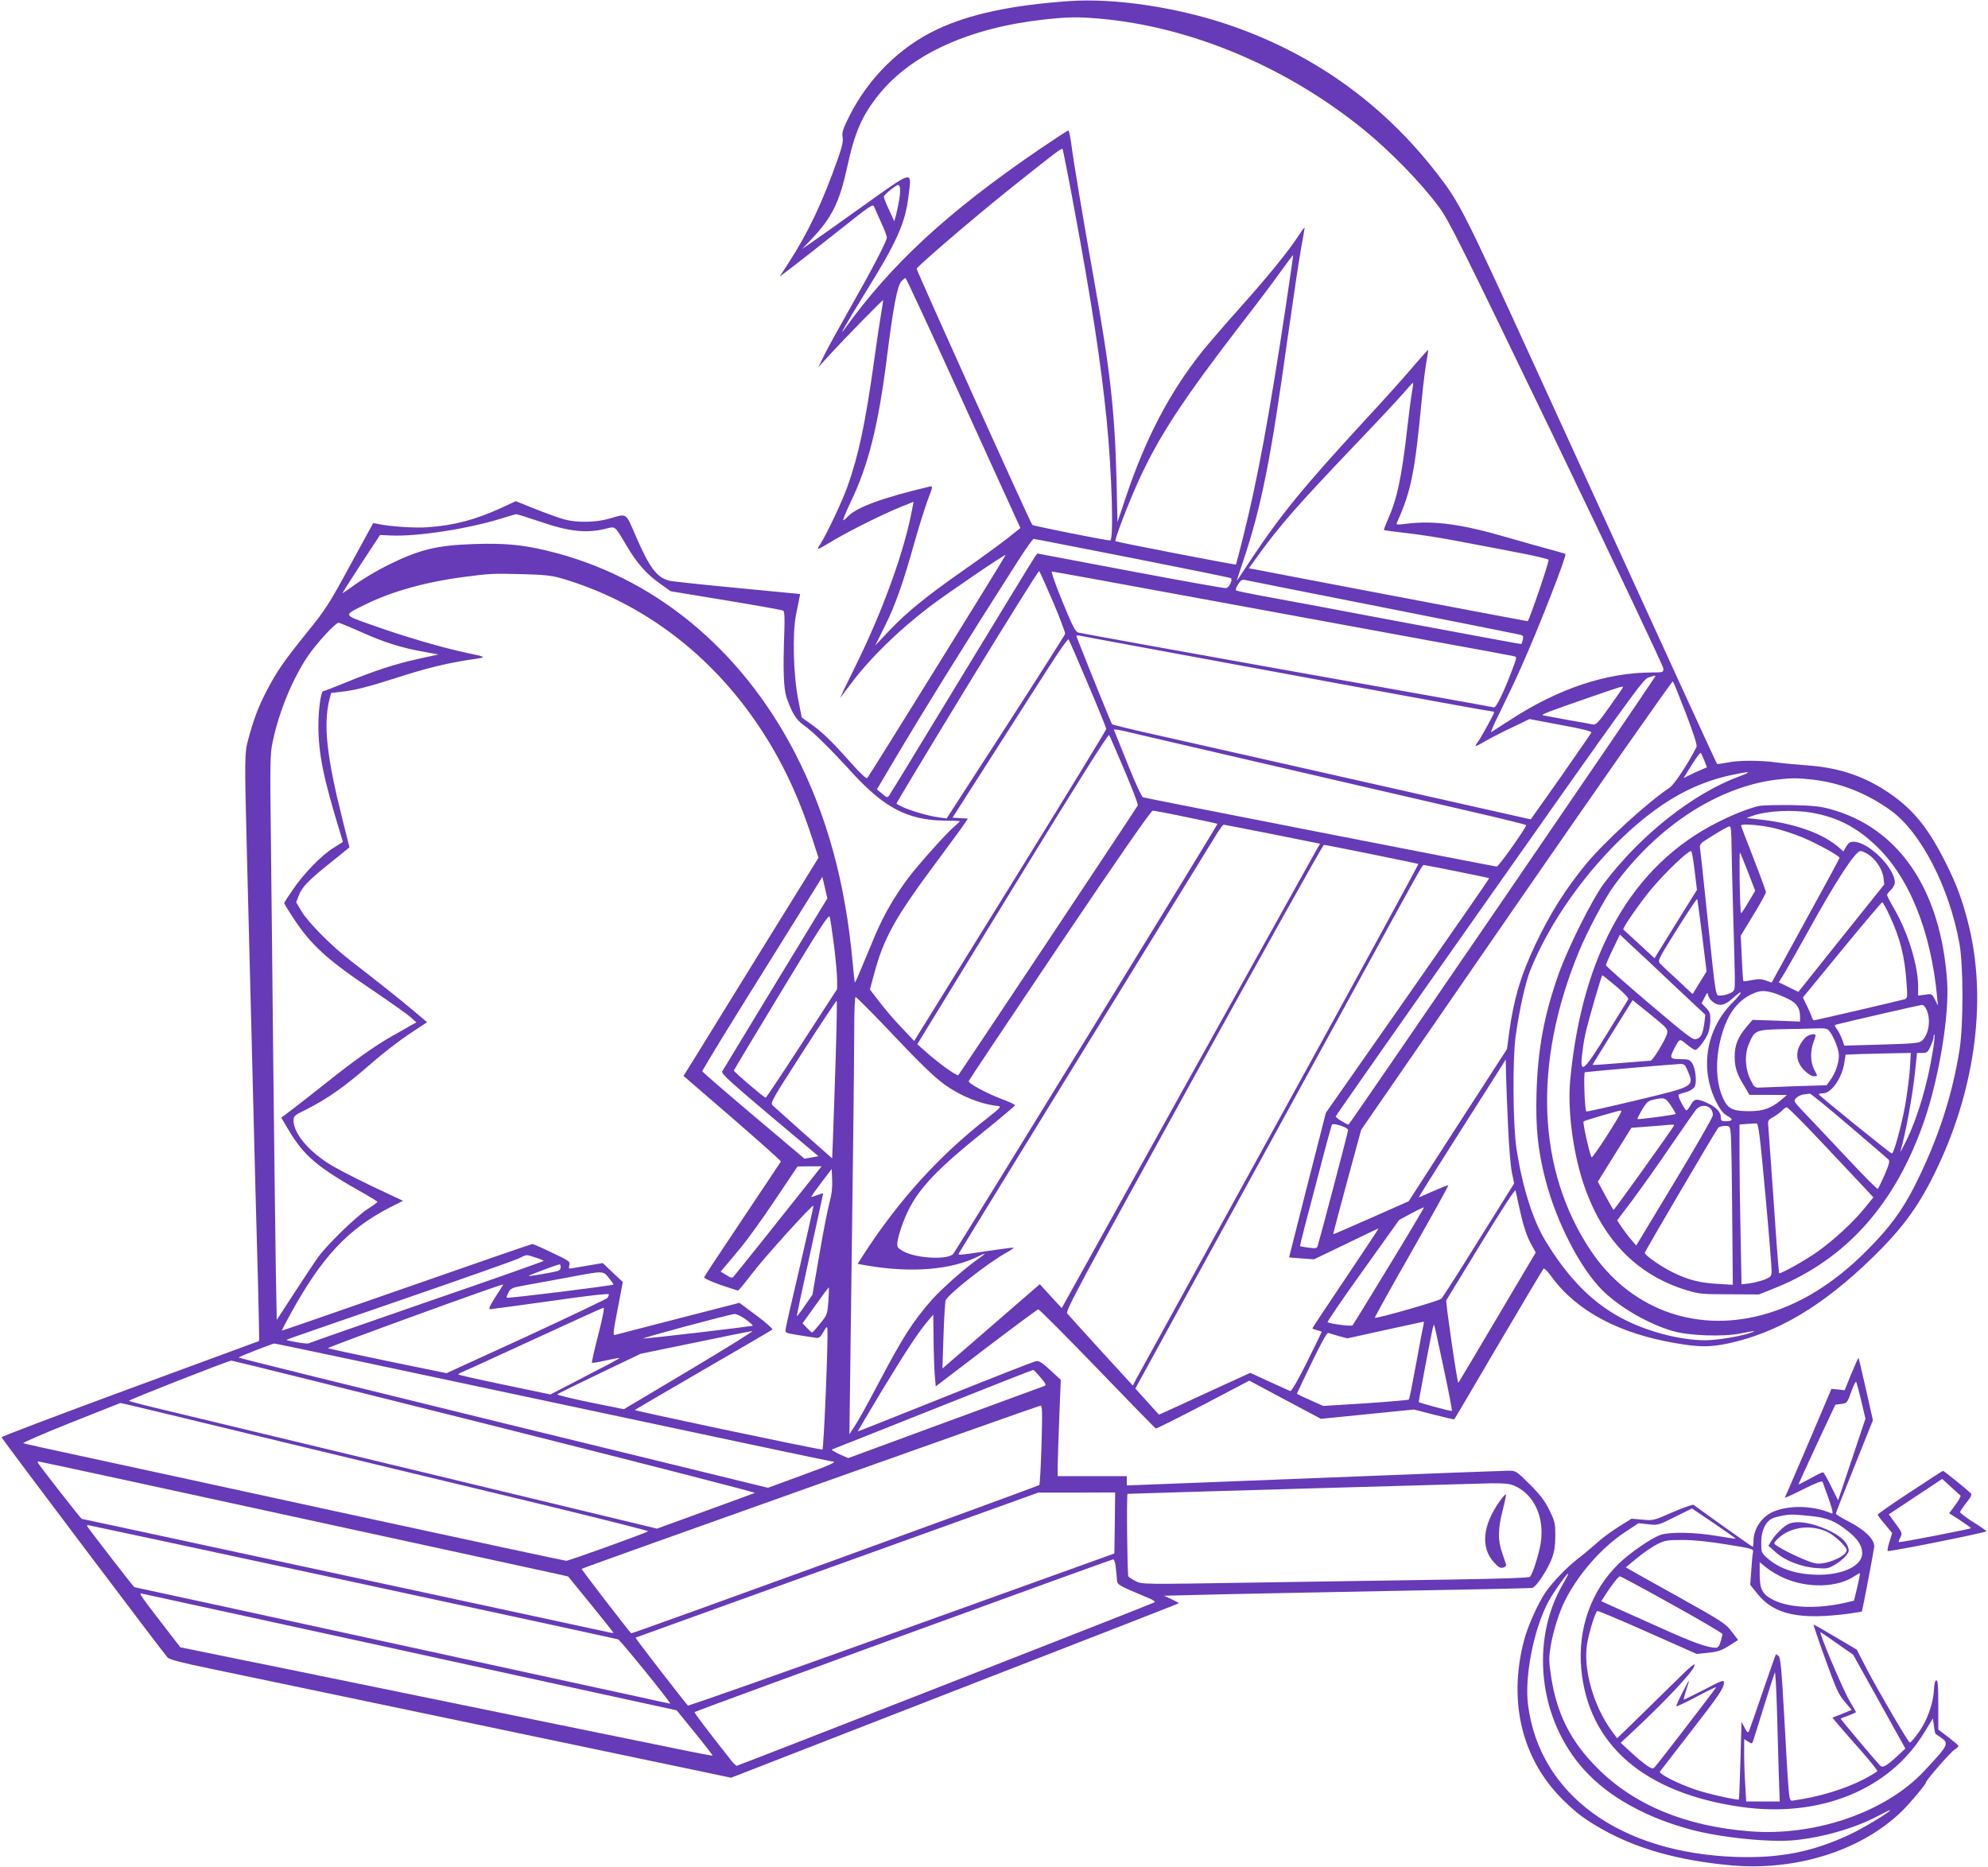 <?xml version="1.0" standalone="no"?>
<!DOCTYPE svg PUBLIC "-//W3C//DTD SVG 20010904//EN"
 "http://www.w3.org/TR/2001/REC-SVG-20010904/DTD/svg10.dtd">
<svg version="1.0" xmlns="http://www.w3.org/2000/svg"
 width="1280pt" height="1202pt" viewBox="0 0 1280 1202"
 preserveAspectRatio="xMidYMid meet">
<g transform="translate(0,1202) scale(0.1,-0.1)"
fill="#673ab7" stroke="none">
<path d="M6885 12013 c-371 -26 -640 -83 -851 -182 -238 -112 -441 -312 -564
-556 -43 -86 -50 -108 -45 -137 5 -26 -2 -59 -28 -134 -103 -292 -193 -481
-323 -682 l-54 -83 82 62 c46 35 181 141 301 236 205 163 218 172 226 151 5
-13 25 -58 45 -102 20 -43 36 -86 36 -95 0 -24 -100 -215 -238 -457 -66 -116
-139 -249 -162 -295 l-41 -84 77 85 c90 98 337 351 340 347 1 -1 -5 -38 -12
-82 -8 -44 -28 -177 -44 -295 -59 -422 -102 -623 -175 -827 -36 -99 -127 -291
-170 -361 -31 -50 -36 -51 89 23 107 63 315 166 421 209 l87 35 -7 -37 c-48
-271 -190 -664 -369 -1025 -57 -115 -100 -205 -96 -200 4 4 35 46 70 92 122
163 302 339 502 492 107 82 489 342 493 336 3 -3 -879 -1425 -891 -1437 -6 -6
-46 31 -104 97 -126 141 -183 197 -256 249 l-62 44 -22 113 c-32 158 -39 429
-15 547 9 47 19 96 22 110 l5 25 -404 39 c-222 21 -419 42 -439 47 -79 20
-127 83 -214 284 -68 158 -56 149 -170 116 -85 -25 -205 -28 -290 -6 -33 9
-117 39 -187 67 l-127 51 -88 -41 c-169 -78 -308 -115 -479 -127 -80 -6 -239
4 -320 21 l-31 6 -148 -271 c-136 -251 -158 -285 -282 -438 -153 -191 -187
-241 -255 -369 -51 -98 -83 -179 -118 -309 -26 -92 -26 -117 -10 -750 5 -214
17 -655 25 -980 27 -1082 35 -1387 46 -1769 5 -208 9 -379 7 -381 -2 -1 -376
-139 -831 -306 -456 -168 -828 -309 -827 -314 3 -11 1042 -1389 1069 -1418 12
-13 93 -34 277 -72 142 -30 498 -104 789 -165 292 -61 679 -142 860 -180 505
-106 1361 -285 1541 -323 l161 -34 249 97 c137 53 785 305 1439 560 655 254
1192 464 1194 466 2 2 -18 14 -45 26 l-49 23 245 6 c135 4 664 14 1175 24 512
9 939 18 950 20 26 5 100 118 128 193 15 41 21 81 21 143 0 81 -3 93 -38 165
-31 62 -58 98 -127 167 -87 86 -88 87 -138 87 -28 0 -558 -20 -1178 -45 -620
-24 -1162 -46 -1203 -47 l-74 -3 -1 30 0 30 -223 0 -222 0 0 60 c0 33 5 172
10 310 l10 250 -67 62 c-54 50 -73 62 -93 58 -14 -2 -277 -105 -585 -229 -308
-123 -561 -224 -562 -223 -1 1 69 119 155 262 153 253 239 383 301 455 l30 35
2 -150 c0 -82 4 -187 7 -231 l7 -81 325 248 c179 136 330 248 335 248 6 1 177
-171 380 -381 203 -211 372 -384 377 -386 4 -2 141 67 305 152 l297 156 230
-123 231 -123 299 30 300 30 128 -33 c71 -18 130 -32 132 -30 2 2 130 220 285
484 155 264 286 483 290 487 3 4 27 -20 51 -53 160 -220 433 -366 800 -428
151 -26 219 -26 335 -2 321 69 611 241 933 555 201 196 306 343 421 588 245
522 315 1093 192 1570 -40 153 -73 242 -141 378 -111 222 -203 338 -351 443
-160 113 -326 172 -534 188 -71 5 -166 14 -210 20 -108 14 -237 14 -313 -1
-34 -7 -65 -11 -67 -8 -4 4 -255 551 -1172 2558 -461 1008 -485 1055 -630
1242 -352 456 -808 779 -1356 963 -332 110 -724 168 -1012 148z m195 -113
c590 -52 1207 -312 1707 -720 166 -136 359 -333 475 -489 65 -86 132 -220 760
-1522 378 -786 688 -1440 688 -1454 0 -24 -2 -25 -72 -25 -297 -1 -606 -104
-918 -308 -58 -37 -111 -71 -118 -76 -7 -4 19 56 58 133 38 78 100 207 136
289 113 253 294 717 283 725 -2 2 -47 15 -99 29 -52 14 -174 48 -270 76 -301
88 -479 112 -659 89 -51 -7 -62 -6 -58 5 93 206 116 320 162 803 9 94 23 202
30 240 7 39 12 71 11 72 -1 2 -50 -52 -108 -120 -57 -67 -192 -217 -299 -332
-404 -439 -544 -611 -739 -905 -45 -69 -84 -127 -86 -129 -2 -2 16 56 41 128
117 350 177 651 285 1431 34 239 72 495 85 569 14 74 25 139 25 144 0 6 -17
-16 -38 -49 -66 -101 -192 -257 -376 -463 -98 -109 -209 -239 -248 -287 -209
-264 -362 -556 -490 -938 l-53 -158 -6 268 c-11 449 -42 720 -149 1314 -61
341 -127 734 -141 843 -7 53 -16 97 -20 97 -5 0 -89 -55 -186 -121 -593 -405
-953 -738 -1256 -1159 -45 -64 23 56 131 230 207 332 262 456 282 631 20 164
38 169 -300 -72 -162 -116 -315 -224 -340 -241 l-45 -31 61 64 c131 139 180
237 230 469 48 221 96 329 204 463 210 260 586 430 1069 482 149 16 210 17
351 5z m-162 -1230 c111 -599 169 -977 207 -1350 34 -344 47 -780 23 -780 -28
0 -494 93 -501 100 -13 12 -748 1642 -745 1650 8 19 379 337 603 516 278 222
330 262 336 255 3 -3 38 -179 77 -391z m-1127 71 c-5 -32 -15 -78 -21 -102
l-12 -44 -34 74 c-19 40 -34 79 -33 85 0 6 21 27 47 47 44 33 48 35 55 16 4
-10 3 -45 -2 -76z m2488 -691 c-107 -712 -184 -1126 -274 -1484 -24 -98 -46
-180 -47 -181 -4 -4 -771 145 -776 150 -8 7 84 247 147 385 131 289 285 524
674 1029 87 111 194 254 239 317 45 63 83 113 84 111 1 -1 -20 -148 -47 -327z
m-2109 -552 c184 -403 348 -766 367 -806 l33 -72 -83 -66 c-45 -35 -166 -124
-269 -196 -248 -173 -374 -275 -489 -395 l-94 -100 65 131 c67 135 115 273
193 551 25 88 61 202 80 254 34 89 34 93 13 88 -297 -70 -471 -133 -526 -192
-13 -14 -27 -25 -31 -25 -4 0 17 51 46 113 116 239 180 496 235 932 41 325 67
464 93 493 11 12 24 22 27 22 4 0 157 -330 340 -732z m2921 -4 c-6 -33 -20
-140 -31 -239 -36 -314 -65 -449 -126 -585 -15 -33 -25 -62 -23 -63 2 -2 69
-11 149 -20 80 -9 231 -32 335 -53 105 -20 277 -52 383 -73 106 -20 193 -41
193 -46 1 -22 -127 -395 -135 -395 -8 0 -1669 316 -1768 336 l-27 5 52 72
c146 203 264 337 637 728 135 141 272 288 305 326 33 39 61 69 63 68 2 -2 -1
-29 -7 -61z m-5607 -835 c177 -61 290 -73 406 -46 76 19 64 28 145 -108 66
-112 129 -183 216 -244 l67 -48 357 -59 c196 -32 362 -62 368 -66 8 -5 10 -46
7 -135 -9 -246 -5 -364 14 -423 34 -99 63 -147 113 -181 55 -38 167 -148 311
-306 205 -224 357 -303 589 -307 57 0 103 -2 103 -4 0 -2 -14 -15 -31 -30 -50
-41 -233 -245 -300 -334 -85 -112 -160 -241 -215 -372 -25 -61 -65 -155 -87
-208 -22 -54 -42 -97 -43 -95 -1 1 -8 58 -14 127 -46 514 -166 952 -369 1347
-351 680 -918 1144 -1598 1307 -162 39 -276 49 -466 43 -247 -8 -355 -35 -562
-137 -66 -33 -157 -87 -203 -120 -46 -33 -85 -60 -87 -60 -2 0 51 84 119 188
l123 187 69 -3 c166 -8 489 41 704 107 52 16 99 30 104 30 4 1 76 -22 160 -50z
m3809 -233 c345 -68 630 -126 633 -129 12 -12 -13 -62 -32 -64 -10 -2 -288 48
-617 110 l-598 113 -18 -25 c-10 -14 -222 -361 -471 -771 -249 -410 -458 -753
-465 -762 -11 -16 -14 -15 -45 11 l-34 28 109 184 c190 321 468 769 805 1296
47 73 90 133 95 133 6 0 292 -56 638 -124z m-513 -281 c44 -104 79 -197 78
-206 -2 -8 -174 -279 -383 -602 l-380 -587 -45 6 c-93 12 -247 62 -278 90 -2
1 202 340 454 753 252 413 461 748 465 744 4 -5 44 -93 89 -198z m960 19 c525
-96 1187 -218 1470 -270 283 -51 525 -96 536 -99 22 -5 22 -5 -11 -92 -56
-148 -103 -243 -117 -238 -7 3 -607 110 -1333 239 -726 130 -1330 239 -1343
243 -19 7 -38 44 -102 201 -43 105 -74 192 -67 192 6 0 441 -79 967 -176z
m-4135 135 c523 -151 972 -488 1289 -967 142 -215 247 -437 337 -715 l39 -120
-369 -596 c-202 -328 -398 -644 -434 -703 l-66 -106 315 -272 c173 -150 313
-275 312 -279 -2 -3 -112 -169 -246 -369 -134 -200 -245 -368 -248 -375 -2 -8
35 -25 103 -50 60 -20 111 -37 115 -37 4 0 44 49 90 109 79 104 387 445 395
437 2 -2 -37 -177 -86 -388 -50 -212 -92 -395 -93 -408 -3 -22 2 -24 77 -36
44 -7 94 -15 111 -17 28 -5 34 -1 55 36 19 33 24 38 26 22 7 -56 -23 -780 -32
-779 -78 10 -1213 250 -1208 255 5 4 204 120 443 259 239 138 439 255 443 259
4 4 -41 45 -102 90 l-110 82 -393 -101 c-216 -56 -400 -103 -409 -106 -13 -4
-11 21 18 168 l33 173 -65 61 -64 61 -78 -13 c-43 -7 -93 -16 -111 -19 -31 -6
-32 -5 -26 19 5 23 -1 28 -112 80 -64 31 -121 56 -126 56 -5 0 -370 -126 -810
-280 -441 -154 -802 -279 -803 -278 -1 2 25 53 59 114 198 359 365 538 630
676 l91 46 -75 35 c-160 74 -308 148 -382 191 -146 87 -248 206 -248 291 0 28
6 34 74 67 146 73 258 152 441 313 61 53 163 132 227 175 l118 78 -88 74 c-87
74 -239 194 -407 324 -120 92 -272 245 -314 317 l-34 57 17 45 c22 55 61 96
209 214 64 52 117 94 117 95 0 1 -20 80 -44 176 -103 408 -125 614 -85 776
l11 42 61 7 c89 10 167 29 339 84 229 74 352 103 533 129 69 10 66 12 -73 41
-152 33 -385 101 -585 172 -205 73 -202 64 -48 140 163 80 384 142 621 173
174 23 191 24 380 19 135 -3 191 -9 245 -24z m5295 -189 c476 -94 875 -174
888 -177 20 -5 22 -10 17 -32 -4 -14 -8 -27 -9 -28 -1 -2 -348 63 -772 142
-423 80 -834 157 -914 171 -80 15 -148 29 -152 33 -4 3 2 21 14 39 16 25 26
32 42 28 12 -3 410 -82 886 -176z m-6574 -160 c148 -67 262 -102 403 -127 l94
-17 -127 -28 c-151 -33 -282 -76 -468 -152 -75 -31 -141 -56 -146 -56 -16 0
-32 -117 -32 -226 1 -180 32 -333 139 -682 l19 -63 -63 -40 c-76 -47 -191
-166 -262 -271 -29 -42 -53 -79 -53 -83 0 -4 24 -44 53 -88 120 -184 220 -275
532 -484 99 -67 199 -138 223 -158 l43 -38 -38 -21 c-21 -12 -76 -44 -123 -70
-106 -60 -245 -159 -409 -290 -69 -55 -165 -130 -213 -167 l-87 -66 44 -74
c102 -173 188 -246 498 -419 42 -24 77 -46 77 -49 0 -3 -28 -24 -63 -46 -70
-45 -253 -222 -315 -305 -22 -30 -92 -135 -155 -232 l-115 -177 -6 312 c-3
172 -10 753 -16 1292 -5 539 -13 1216 -16 1505 -6 475 -5 533 11 610 39 191
127 406 225 552 56 84 180 218 200 218 6 0 72 -27 146 -60z m5174 -125 c283
-52 868 -160 1300 -240 431 -80 792 -145 802 -145 10 0 18 -3 18 -7 0 -9 -78
-152 -101 -185 -11 -14 -19 -29 -19 -32 0 -3 28 11 62 31 34 20 112 60 174 89
l112 54 201 -38 c143 -26 200 -41 197 -49 -3 -7 -92 -135 -197 -286 l-193
-273 -165 37 c-224 51 -1786 402 -2195 495 -182 40 -333 77 -336 81 -5 6 -130
313 -228 562 -4 10 2 12 24 7 16 -3 261 -49 544 -101z m-495 -209 c65 -153
118 -284 118 -290 0 -6 -278 -461 -618 -1010 l-619 -999 -84 89 c-46 48 -110
123 -142 166 l-59 77 25 92 c63 238 134 366 404 729 92 124 175 237 184 252
l18 27 -50 3 -49 3 259 405 c142 223 309 483 370 578 61 96 114 170 118 165 4
-4 60 -134 125 -287z m3651 46 c-52 -84 -1967 -2883 -1973 -2883 -12 -1 -83
44 -83 52 0 4 444 638 988 1410 876 1245 991 1404 1022 1415 43 15 53 17 46 6z
m199 -236 c52 -137 74 -205 68 -216 -49 -99 -142 -241 -172 -261 -146 -98
-415 -344 -536 -489 -130 -157 -233 -319 -327 -517 -97 -205 -142 -356 -172
-578 l-13 -100 -317 -490 -316 -490 -242 -107 c-133 -59 -243 -107 -244 -105
-1 1 39 153 89 337 l91 335 999 1448 c550 796 1004 1444 1008 1440 4 -4 42
-98 84 -207z m-405 169 c0 -2 -38 -58 -86 -125 -72 -102 -88 -119 -107 -115
-12 3 -87 16 -167 30 -80 15 -149 28 -155 29 -14 5 24 20 275 107 228 79 240
83 240 74z m-2595 -426 c567 -132 1014 -235 1627 -377 186 -43 341 -81 344
-85 7 -7 -176 -267 -189 -267 -11 0 -2256 439 -2277 446 -9 2 -51 94 -100 216
-47 116 -86 215 -88 219 -2 4 25 1 60 -7 35 -8 315 -74 623 -145z m-615 -109
c50 -118 89 -219 86 -226 -5 -12 -1143 -1723 -1156 -1737 -8 -9 -137 85 -214
155 l-50 44 614 1003 c404 660 616 997 621 988 5 -7 49 -110 99 -227z m3734
62 l16 -43 -37 -16 c-21 -8 -55 -24 -75 -34 l-38 -19 52 84 c29 47 56 82 59
78 3 -4 13 -26 23 -50z m225 -101 c-299 -111 -633 -375 -870 -687 -74 -98
-231 -411 -293 -584 -94 -265 -135 -486 -143 -770 -6 -225 9 -367 57 -554 71
-276 226 -576 370 -717 111 -109 294 -214 451 -260 104 -30 325 -38 436 -15
96 19 113 20 53 0 -72 -22 -209 -44 -281 -44 -150 0 -348 49 -504 125 -206
100 -371 262 -525 516 -81 133 -149 349 -186 594 -23 150 -26 576 -5 725 23
164 62 341 92 417 125 315 367 655 642 904 220 198 420 308 657 359 121 26
137 23 49 -9z m472 -21 c177 -20 350 -88 502 -198 194 -139 377 -493 443 -857
26 -141 26 -522 1 -683 -47 -297 -139 -578 -284 -868 -83 -166 -165 -278 -317
-430 -214 -214 -438 -350 -678 -413 -433 -113 -849 46 -1097 418 -345 519
-372 1202 -76 1921 54 131 167 345 225 424 280 386 671 640 1050 686 95 11
135 11 231 0z m-4034 -241 c109 -22 200 -42 202 -44 3 -4 -1669 -2725 -1701
-2768 -31 -41 -240 -31 -324 17 -35 20 -39 25 -36 57 5 44 38 140 72 209 73
145 189 266 481 501 112 90 204 168 204 172 0 5 -38 23 -85 40 -102 39 -216
101 -213 116 2 6 265 400 585 876 381 566 589 865 600 865 9 0 106 -18 215
-41z m555 -110 l308 -62 -19 -31 c-10 -17 -384 -690 -832 -1495 l-813 -1464
-71 77 -70 77 -314 -272 -313 -271 7 214 c4 117 10 219 14 226 25 46 267 236
384 302 32 18 56 34 54 36 -2 2 -64 -6 -138 -17 -245 -36 -223 -35 -209 -9 9
17 981 1598 1662 2703 17 26 33 47 36 47 4 0 145 -28 314 -61z m638 -129 c162
-33 298 -61 302 -63 4 -1 -400 -742 -898 -1647 -498 -905 -913 -1660 -923
-1678 l-17 -34 -205 224 c-112 123 -210 231 -218 241 -12 15 81 188 814 1517
456 825 833 1500 839 1500 6 0 144 -27 306 -60z m550 -111 c113 -23 207 -42
208 -44 2 -2 -234 -342 -524 -757 l-527 -753 -119 -465 c-65 -256 -118 -465
-118 -466 0 -1 36 -4 80 -7 l80 -6 206 99 c113 55 207 100 210 100 2 0 -93
-144 -211 -319 -118 -176 -215 -321 -215 -324 0 -3 14 -8 30 -12 17 -4 30 -9
30 -11 0 -2 -43 -90 -95 -195 -60 -120 -100 -189 -108 -186 -7 3 -67 30 -135
61 l-122 56 -243 -111 c-133 -62 -265 -122 -293 -135 l-52 -23 -76 84 -76 84
418 763 c231 420 641 1168 912 1663 527 963 517 945 528 945 4 0 99 -18 212
-41z m-4105 -259 c-94 -153 -615 -1012 -625 -1029 -7 -14 47 -63 306 -282
l314 -264 -45 -8 -45 -8 -328 277 c-180 152 -329 281 -330 286 -2 5 171 288
385 630 l388 622 16 -69 16 -70 -52 -85z m95 -218 c11 -90 20 -190 20 -222 l0
-59 -226 -348 c-124 -191 -229 -349 -234 -351 -7 -3 -205 166 -205 175 0 2
137 231 305 508 250 413 306 500 312 482 4 -12 16 -95 28 -185z m322 -514
c234 -248 320 -331 393 -384 105 -74 232 -125 344 -136 20 -3 7 -16 -80 -84
-301 -236 -557 -517 -779 -857 l-48 -75 61 -11 c288 -49 544 -28 720 61 20 10
37 17 37 15 0 -2 -21 -19 -47 -37 -84 -59 -229 -188 -291 -257 -125 -142 -189
-242 -350 -548 -58 -110 -122 -227 -144 -260 l-39 -60 6 455 c17 1271 25 1965
25 2153 0 120 4 207 9 207 5 0 87 -82 183 -182z m-311 -200 c-6 -194 -14 -421
-17 -505 l-6 -152 -182 161 c-99 89 -189 169 -200 179 -18 17 -12 27 194 348
117 182 215 329 217 327 3 -2 0 -163 -6 -358z m4329 -453 c5 -121 16 -253 24
-292 l15 -73 -226 -362 c-124 -200 -233 -370 -242 -380 -14 -15 -421 -131
-429 -123 -2 2 104 194 237 426 132 233 239 425 236 427 -2 2 -45 -15 -95 -37
-51 -23 -94 -41 -95 -41 -2 0 99 161 224 358 125 196 252 396 282 444 l54 86
2 -106 c2 -59 7 -206 13 -327z m-1030 -22 c0 -11 -177 -683 -196 -746 -5 -15
-13 -17 -57 -11 -29 4 -54 8 -56 10 -3 3 37 156 150 584 27 102 51 190 54 197
5 16 105 -16 105 -34z m-3467 -330 c-196 -248 -477 -599 -489 -612 -10 -12
-18 -10 -48 9 l-36 22 27 32 c16 18 62 73 103 123 41 49 140 186 220 306 l145
216 78 1 77 0 -77 -97z m128 -136 c-11 -40 -41 -190 -65 -333 l-45 -261 -51
-73 c-27 -41 -50 -69 -50 -64 0 5 38 184 85 398 47 213 85 390 85 392 0 2 -16
-3 -37 -11 -20 -8 -38 -14 -39 -12 -2 2 27 43 64 92 l67 88 3 -72 c2 -49 -3
-94 -17 -144z m4450 -72 c20 -86 42 -150 64 -190 l33 -60 -247 -417 c-135
-229 -249 -419 -251 -422 -7 -6 -83 520 -78 531 3 4 103 169 224 367 137 224
220 352 222 340 2 -11 17 -77 33 -149z m-847 -336 c-125 -206 -231 -378 -235
-383 -7 -8 -141 9 -161 20 -4 3 98 152 227 332 l234 327 78 42 c43 23 79 40
81 38 2 -1 -99 -171 -224 -376z m-5497 54 c29 -9 53 -19 53 -22 0 -3 -339
-123 -753 -265 -413 -143 -756 -263 -760 -266 -7 -6 -135 15 -143 23 -1 1 324
114 723 251 398 137 746 260 771 272 58 28 46 27 109 7z m163 -63 c0 -12 -9
-22 -22 -25 -59 -14 -182 -34 -185 -31 -3 3 178 71 200 75 4 0 7 -8 7 -19z
m309 -67 c17 -21 31 -40 31 -44 0 -7 -681 -91 -687 -85 -3 2 2 17 11 34 14 27
22 31 113 47 54 10 177 32 273 50 227 43 222 43 259 -2z m-685 -55 c-4 -7 -27
-43 -51 -80 -34 -55 -39 -68 -25 -68 9 1 185 24 390 53 234 34 372 49 372 43
0 -6 -4 -16 -8 -23 -4 -6 -239 -118 -522 -249 l-515 -236 -375 77 c-206 43
-381 80 -388 84 -8 5 1080 401 1126 410 2 1 0 -5 -4 -11z m2100 -95 c-7 -86
-8 -90 -53 -145 -25 -32 -49 -58 -52 -58 -3 0 -18 13 -33 29 l-29 30 83 115
c45 64 84 116 86 116 2 0 1 -39 -2 -87z m-1482 -218 c-25 -96 -43 -177 -41
-180 3 -2 43 4 89 15 47 10 86 17 88 16 1 -2 -30 -20 -70 -41 -40 -20 -141
-73 -223 -116 l-151 -78 -297 62 c-163 34 -297 64 -297 67 0 3 19 13 43 23 23
9 231 105 462 211 231 107 425 195 431 195 7 1 -7 -68 -34 -174z m950 99 c27
-20 47 -38 45 -40 -4 -5 -682 -84 -706 -83 -22 0 558 157 588 158 13 1 46 -15
73 -35z m4364 -31 c-3 -10 -24 -121 -47 -248 -23 -126 -44 -233 -48 -237 -3
-3 -129 -14 -278 -24 l-273 -17 -85 38 c-47 21 -85 39 -85 40 0 2 43 92 95
200 62 128 99 196 107 192 7 -2 38 -11 68 -20 l55 -15 240 53 c132 29 244 53
248 54 5 1 6 -7 3 -16z m129 -281 c32 -150 56 -274 53 -277 -4 -4 -208 51
-213 57 -2 3 79 432 90 477 3 13 7 22 9 20 2 -2 29 -127 61 -277z m-4855 -14
l-423 -252 -218 44 c-120 25 -215 48 -211 52 4 4 126 64 272 134 l265 127 350
72 c193 40 359 74 369 74 11 1 -171 -112 -404 -251z m-881 -208 c980 -209
1788 -380 1796 -380 43 0 -5 -22 -198 -92 l-212 -78 -1707 417 c-939 230
-1705 419 -1702 422 7 7 217 89 230 90 6 1 813 -170 1793 -379z m-369 -154
c927 -233 1678 -426 1670 -429 -8 -4 -153 -56 -322 -118 l-308 -112 -1422 343
c-783 188 -1548 372 -1700 409 -153 36 -278 68 -278 71 0 7 641 259 660 259 8
0 773 -190 1700 -423z m3509 315 c36 -42 39 -50 24 -56 -10 -3 -298 -110 -640
-235 l-622 -229 -58 26 c-32 15 -52 28 -46 30 6 2 299 118 650 258 351 140
641 254 645 254 3 1 25 -21 47 -48z m-4879 -416 c514 -124 1256 -303 1648
-397 391 -95 709 -175 705 -178 -13 -11 -510 -190 -527 -190 -9 0 -638 135
-1399 300 -760 165 -1539 335 -1732 376 -192 41 -357 78 -365 81 -8 2 129 62
305 132 l320 127 55 -12 c30 -7 476 -114 990 -239z m4886 -17 c-4 -139 -11
-256 -14 -260 -10 -9 -2624 -960 -2628 -955 -21 21 -322 412 -319 415 6 7
2940 1050 2954 1051 12 1 13 -39 7 -251z m-5928 -222 c1717 -373 2755 -599
2814 -612 l66 -15 146 -179 c80 -99 146 -181 146 -184 0 -2 -19 0 -42 6 -41 9
-328 71 -1173 253 -214 46 -798 172 -1297 279 -500 108 -910 196 -912 196 -5
0 -264 332 -280 358 -4 6 -4 12 -1 12 3 0 243 -51 533 -114z m8968 -41 c131
-54 200 -204 174 -372 -12 -73 -52 -199 -69 -216 -7 -7 -196 -13 -518 -18
-280 -4 -839 -13 -1244 -19 -736 -12 -737 -12 -777 9 -22 11 -43 25 -47 30 -7
12 -12 531 -5 532 12 2 2247 66 2343 68 75 1 118 -3 143 -14z m-2568 -241 l-3
-197 -1370 -493 c-753 -271 -1373 -490 -1376 -486 -36 41 -340 434 -337 437 2
1 586 212 1298 468 l1295 466 248 0 247 1 -2 -196z m-4910 -379 c933 -201
1704 -368 1712 -371 14 -5 346 -414 335 -414 -2 0 -98 20 -212 46 -115 25
-309 67 -433 94 -124 27 -452 98 -730 159 -1446 315 -2071 451 -2075 451 -4 0
-298 380 -303 392 -2 4 -1 8 3 8 3 0 770 -164 1703 -365z m4916 93 c3 -29 7
-66 8 -83 3 -31 6 -32 203 -115 37 -16 46 -23 35 -29 -23 -13 -2677 -1051
-2687 -1051 -4 0 -20 15 -34 33 -171 217 -241 309 -236 313 7 8 2678 982 2694
983 7 1 14 -20 17 -51z m-4854 -478 c756 -166 1522 -333 1701 -372 l326 -71
117 -144 c65 -80 116 -146 114 -148 -1 -1 -120 21 -263 51 -143 29 -460 94
-705 144 -1113 228 -1347 276 -1762 361 -244 49 -500 102 -570 116 l-127 26
-124 161 c-153 200 -147 190 -111 182 16 -3 648 -141 1404 -306z"/>
<path d="M11325 6830 c-61 -13 -166 -54 -268 -106 -548 -277 -870 -840 -947
-1659 -17 -186 15 -446 80 -650 118 -367 342 -602 667 -702 82 -25 101 -27
278 -27 l190 -1 105 42 c457 184 776 542 960 1078 95 277 161 676 147 892 -39
592 -309 992 -752 1113 -64 18 -114 23 -250 26 -93 1 -188 -1 -210 -6z m345
-44 c159 -29 279 -90 402 -205 219 -204 361 -554 401 -986 l5 -50 -20 39 c-19
37 -20 38 -64 31 l-44 -6 0 63 c-1 132 -65 341 -150 489 -28 48 -50 91 -50 96
0 5 11 20 25 33 14 13 25 34 25 47 0 95 -170 263 -266 263 -22 0 -33 -8 -47
-31 l-18 -32 -22 20 c-108 98 -297 164 -532 188 l-70 8 40 14 c92 33 262 41
385 19z m-240 -100 c52 -13 133 -40 180 -60 98 -42 234 -117 234 -130 0 -4
-99 -187 -219 -405 l-218 -398 -38 14 c-30 10 -50 10 -90 2 -28 -6 -52 -9 -54
-7 -2 2 -7 69 -10 148 l-7 145 81 133 c45 73 81 140 81 147 0 8 -36 106 -80
219 -44 112 -80 207 -80 210 0 15 134 3 220 -18z m-281 -128 c1 -79 6 -280 11
-448 5 -168 10 -342 10 -387 0 -81 0 -83 -30 -98 -16 -8 -43 -15 -59 -15 -37
0 -29 -45 -86 490 -24 234 -46 439 -49 455 -4 28 1 34 52 66 91 57 126 77 139
78 8 1 11 -41 12 -141z m-238 -143 l15 -125 -137 -220 -136 -220 -99 91 c-55
50 -100 93 -102 94 -8 7 111 177 180 260 92 109 234 245 256 245 5 0 15 -56
23 -125z m1120 102 c48 -32 90 -97 96 -148 l5 -44 -277 -346 -276 -346 -63 31
-63 31 37 60 c20 33 87 152 150 265 182 330 306 520 339 520 10 0 33 -10 52
-23z m-776 -113 l46 -120 -43 -72 c-23 -40 -45 -72 -48 -72 -3 0 -7 89 -9 198
-1 108 -1 195 2 192 3 -3 26 -59 52 -126z m-295 -411 l28 -228 -45 -73 -45
-73 -96 90 c-54 49 -105 97 -114 107 -16 18 -10 29 110 221 70 112 128 199
130 194 2 -6 16 -112 32 -238z m1207 130 c68 -146 97 -261 109 -437 6 -86 5
-94 -12 -100 -30 -9 -575 -136 -584 -136 -5 0 -12 10 -15 23 -4 12 -18 45 -32
73 l-25 51 252 307 c138 168 255 306 259 306 4 0 26 -39 48 -87z m-1394 -443
l207 -194 -6 -51 c-10 -71 -20 -94 -49 -105 -24 -9 -45 7 -305 227 -154 131
-280 242 -280 248 0 6 20 53 45 104 l45 93 68 -64 c38 -34 162 -151 275 -258z
m-367 -11 c49 -41 81 -76 78 -83 -4 -6 -61 -99 -127 -206 -156 -254 -184 -281
-172 -162 4 37 13 99 21 137 15 74 105 385 111 385 3 0 42 -32 89 -71z m1015
-43 c25 -8 69 -26 96 -40 53 -26 73 -58 73 -116 l0 -28 -153 6 -153 5 -37 -43
c-57 -67 -78 -119 -78 -193 0 -70 13 -112 64 -194 l31 -53 121 0 120 -1 -35
-30 c-65 -55 -117 -74 -205 -74 -108 0 -138 14 -169 79 -54 115 -54 282 0 446
39 116 100 191 188 231 49 22 76 23 137 5z m-394 -56 c40 -32 77 -26 127 20
72 66 72 45 0 -27 -169 -170 -211 -423 -105 -636 28 -55 45 -77 74 -93 41 -22
34 -34 -19 -34 -18 0 -24 5 -24 23 0 36 -28 67 -84 93 -70 33 -88 31 -110 -11
-11 -19 -23 -35 -27 -35 -5 0 -20 23 -34 50 -19 37 -22 51 -13 54 7 3 30 10
51 16 20 6 42 21 48 32 16 29 6 117 -15 151 -17 24 -24 27 -77 27 -67 0 -71 7
-39 68 35 67 33 66 79 28 24 -20 49 -36 56 -36 15 0 54 48 79 98 9 18 17 57
18 87 1 48 -2 59 -27 85 l-29 30 19 37 c17 34 19 35 23 16 2 -13 15 -32 29
-43z m-373 -105 c78 -64 85 -72 80 -99 -8 -37 -92 -176 -107 -176 -7 0 -93 -7
-191 -15 -99 -8 -181 -14 -182 -12 -1 1 57 95 128 209 l130 208 28 -23 c16
-12 67 -53 114 -92z m1752 50 c27 -66 12 -157 -32 -197 -17 -15 -54 -18 -259
-24 l-240 -7 -14 39 c-7 21 -22 51 -33 66 -19 27 -19 27 4 33 117 29 527 123
541 124 12 1 23 -11 33 -34z m-629 -132 c31 -39 63 -120 63 -160 0 -49 -23
-114 -56 -159 l-23 -32 -198 -6 c-109 -4 -213 -8 -232 -9 -31 -2 -36 2 -59 48
-36 71 -41 165 -12 232 38 90 44 92 215 96 83 1 181 4 219 5 55 2 72 -1 83
-15z m668 -129 c-34 -214 -97 -427 -171 -579 -24 -49 -42 -81 -38 -70 33 112
79 363 95 520 l12 115 34 0 c30 0 36 5 53 43 11 23 20 51 20 61 0 11 2 17 5
14 3 -3 -1 -50 -10 -104z m-148 -117 c-4 -57 -18 -164 -31 -238 -25 -135 -74
-312 -85 -307 -18 8 -470 374 -470 381 -1 4 12 7 27 7 55 0 125 103 138 204
l7 45 96 4 c53 1 147 4 210 5 l114 2 -6 -103z m-1434 -4 c47 -111 56 -106
-327 -198 -175 -42 -320 -74 -322 -72 -11 10 -19 250 -9 253 11 3 560 51 611
53 27 1 33 -4 47 -36z m1040 -359 c133 -114 248 -212 255 -219 11 -10 7 -27
-23 -99 -21 -47 -41 -89 -45 -91 -4 -3 -99 93 -211 213 -112 119 -232 247
-268 284 -62 66 -64 69 -47 87 10 11 32 22 50 24 17 2 35 5 39 5 5 1 118 -91
250 -204z m-1144 126 c19 -28 32 -52 30 -53 -7 -6 -242 -37 -246 -33 -2 2 11
29 29 59 28 49 39 58 73 66 72 16 78 14 114 -39z m255 -19 c10 -11 16 -30 14
-44 -2 -14 -113 -208 -248 -431 l-245 -406 -28 33 c-16 17 -44 54 -62 80 l-33
49 103 136 c56 76 167 232 245 347 79 116 152 220 163 233 25 27 68 29 91 3z
m712 -213 c115 -122 238 -253 273 -290 l63 -68 -58 -71 c-72 -89 -197 -204
-302 -279 -76 -54 -240 -146 -247 -138 -2 2 -18 204 -34 448 -17 245 -33 466
-35 491 -5 45 -3 47 33 67 20 12 45 30 56 42 10 11 23 20 30 20 6 0 106 -100
221 -222z m-1288 193 c-16 -41 -183 -300 -190 -293 -11 11 -59 224 -52 231 5
6 219 68 237 70 5 1 7 -3 5 -8z m929 -536 c23 -253 41 -475 40 -494 -2 -30 -7
-35 -47 -51 -25 -9 -68 -20 -96 -24 l-51 -6 -6 317 c-4 174 -7 405 -7 514 l0
198 48 4 c26 2 54 3 62 3 12 -1 22 -79 57 -461z m-589 447 c-6 -16 -383 -542
-388 -542 -3 0 -27 41 -53 90 l-49 91 108 174 108 173 80 6 c45 4 97 8 116 9
70 7 82 7 78 -1z m366 -54 c3 -29 7 -259 9 -512 l4 -459 -96 6 c-113 6 -190
25 -286 72 -74 35 -185 112 -185 128 0 8 452 778 473 805 5 6 24 12 43 12 32
0 33 -1 38 -52z"/>
<path d="M11623 5338 c-66 -72 -68 -146 -7 -209 22 -23 48 -39 61 -39 28 0 28
-3 3 45 -23 46 -25 113 -5 170 8 22 15 43 15 48 0 16 -48 5 -67 -15z"/>
<path d="M9660 2359 c-114 -157 -129 -303 -41 -399 29 -32 41 -39 59 -34 16 5
22 12 18 23 -3 9 -14 43 -25 75 -28 78 -26 153 4 271 14 54 24 100 21 102 -2
3 -19 -14 -36 -38z"/>
<path d="M11920 3174 l-43 -106 -42 5 -43 4 -147 -346 c-82 -190 -150 -350
-153 -354 -2 -4 51 19 117 53 85 42 123 57 126 48 62 -169 74 -210 57 -203
-111 49 -259 55 -365 15 -80 -30 -137 -111 -137 -195 0 -19 -2 -35 -5 -35 -4
0 -318 223 -380 270 -5 4 -66 -17 -135 -47 -123 -54 -126 -55 -195 -48 l-70 6
-80 -50 c-44 -27 -107 -73 -140 -103 -33 -30 -87 -75 -120 -100 -72 -55 -169
-155 -214 -221 -49 -72 -116 -222 -139 -312 -103 -397 -11 -767 254 -1027 88
-86 138 -123 249 -186 223 -126 491 -202 830 -233 421 -38 843 96 1103 351 52
51 152 171 152 182 0 14 157 194 185 212 14 9 25 20 25 24 0 4 -30 29 -65 56
l-65 49 0 158 c0 121 -3 159 -12 159 -9 0 -14 -21 -16 -62 -4 -72 -32 -163
-73 -233 -28 -49 -73 -105 -83 -105 -9 0 -207 339 -276 472 l-65 126 -137 81
c-76 45 -139 81 -141 81 -3 0 31 -100 75 -222 70 -194 86 -229 125 -275 l45
-53 -38 -16 c-22 -9 -50 -20 -62 -25 l-24 -9 40 -48 c22 -26 88 -101 146 -167
58 -66 105 -124 103 -129 -2 -5 -41 -29 -87 -53 -127 -65 -290 -114 -456 -137
-27 -3 -25 -17 -55 524 -18 324 -25 397 -37 407 -9 7 -17 12 -18 10 -2 -2 -40
-111 -85 -242 -45 -132 -85 -246 -89 -254 -6 -11 -13 -4 -27 24 l-20 38 -7
-249 c-4 -137 -8 -250 -10 -251 -6 -7 -206 38 -275 62 -117 39 -244 104 -233
118 5 7 95 123 200 259 185 238 212 278 212 317 0 15 -23 7 -127 -49 -71 -36
-130 -65 -132 -64 -1 2 5 27 14 56 29 87 28 87 -20 -6 -25 -48 -44 -90 -42
-93 3 -2 62 25 131 62 69 37 126 64 126 61 0 -5 -371 -488 -396 -515 -11 -12
-19 -11 -51 11 -21 14 -67 53 -103 86 l-65 60 105 98 c190 179 354 354 368
393 11 31 -10 14 -150 -124 -90 -88 -204 -200 -254 -249 l-92 -89 -36 49
c-117 161 -184 399 -157 561 12 71 50 196 65 210 3 3 148 -58 323 -136 l318
-141 75 8 c61 6 85 15 133 45 l58 37 -42 55 c-38 50 -60 65 -332 217 -161 89
-305 170 -320 179 l-29 17 74 61 c40 33 97 72 127 87 49 25 64 28 165 28 74 0
168 -10 284 -29 165 -26 173 -29 169 -49 -3 -12 -8 -64 -11 -116 l-7 -95 50
-62 c107 -131 273 -166 595 -122 39 5 71 11 74 13 3 4 67 337 79 413 7 46 -56
110 -163 165 -46 24 -84 47 -84 51 0 4 54 142 120 305 l119 297 -45 200 c-25
109 -46 200 -48 202 -1 1 -22 -45 -46 -103z m64 -174 l27 -115 -88 -263 -88
-263 -45 90 c-24 50 -48 91 -53 91 -5 0 -43 -18 -83 -41 -41 -22 -74 -39 -74
-37 0 3 53 119 118 259 l119 254 38 5 c37 5 39 7 64 77 14 40 28 69 32 65 3
-4 18 -59 33 -122z m-809 -888 c-1 -1 -55 7 -121 18 -139 24 -303 27 -362 7
-60 -21 -202 -119 -272 -188 -175 -172 -262 -416 -239 -674 45 -490 405 -801
1030 -890 506 -72 956 111 1179 480 l55 90 7 -48 c3 -27 8 -50 10 -51 2 -1 18
-13 36 -25 53 -37 48 -48 -112 -218 -247 -262 -699 -418 -1118 -385 -414 32
-746 169 -983 407 -172 171 -264 354 -299 596 -14 96 -14 115 -1 195 18 99 53
210 91 287 86 171 233 339 386 441 l88 58 63 -7 c62 -7 65 -6 172 48 l109 54
142 -96 c78 -53 141 -97 139 -99z m475 147 c114 -11 162 -30 249 -99 63 -50
91 -93 91 -142 0 -78 -120 -138 -278 -138 -141 0 -255 37 -334 108 -37 33 -38
37 -38 99 0 86 34 148 88 162 86 22 100 23 222 10z m-168 -398 c153 -70 351
-65 461 12 16 10 30 18 32 16 2 -3 -6 -43 -17 -90 l-21 -86 -51 -12 c-180 -42
-359 -36 -464 15 -74 36 -92 68 -92 167 l0 78 43 -35 c24 -20 73 -49 109 -65z
m-1422 -47 c-158 -273 -167 -640 -24 -943 100 -213 261 -374 494 -495 109 -57
222 -100 350 -135 193 -53 514 -86 676 -70 181 18 389 78 532 154 45 24 82 42
82 39 0 -11 -180 -120 -263 -158 -238 -111 -449 -152 -727 -143 -749 25 -1265
400 -1341 975 -25 183 36 493 131 670 32 59 121 185 127 179 2 -2 -15 -35 -37
-73z m705 -125 c179 -99 325 -185 325 -191 0 -6 -5 -28 -12 -49 -7 -27 -17
-39 -29 -39 -56 0 -150 34 -379 138 -140 63 -279 125 -308 138 l-52 24 27 42
c41 64 84 118 93 118 5 0 156 -81 335 -181z m1064 -252 l103 -72 168 -302 168
-302 -47 -44 c-72 -67 -99 -83 -115 -66 -59 64 -257 301 -255 303 2 1 25 10
52 20 26 10 47 19 47 22 0 2 -17 32 -38 66 -44 73 -203 448 -190 448 2 0 50
-33 107 -73z m-376 -844 l6 -173 -108 0 -108 0 -6 107 c-4 58 -7 149 -7 201
l0 94 25 -16 c20 -13 26 -14 30 -4 3 7 34 107 70 223 36 116 69 217 72 225 4
8 10 -97 14 -235 4 -137 9 -328 12 -422z"/>
<path d="M11520 2209 c-32 -13 -85 -64 -113 -108 l-21 -34 47 -42 c59 -54 167
-96 264 -102 64 -5 76 -3 116 21 25 14 56 39 70 56 22 26 25 34 15 60 -13 39
-59 77 -133 110 -98 45 -193 60 -245 39z m239 -50 c48 -20 131 -97 131 -121 0
-38 -131 -95 -199 -85 -37 5 -174 66 -240 107 -32 20 -33 22 -15 41 75 83 209
107 323 58z"/>
<path d="M12298 2412 c-115 -75 -208 -141 -208 -145 0 -5 21 -33 47 -63 l46
-55 -17 -55 c-10 -31 -15 -58 -12 -61 7 -7 636 119 636 127 0 3 -38 30 -85 59
-47 30 -85 59 -85 64 0 5 18 32 40 60 33 41 38 53 28 63 -29 28 -173 144 -178
143 -3 0 -98 -62 -212 -137z m325 -22 c4 -3 -11 -30 -33 -60 l-40 -54 70 -45
c38 -25 70 -48 70 -51 0 -5 -443 -91 -463 -90 -4 0 -1 13 8 29 14 29 13 31
-30 90 l-44 60 172 114 172 114 55 -50 c30 -28 58 -53 63 -57z"/>
</g>
</svg>
